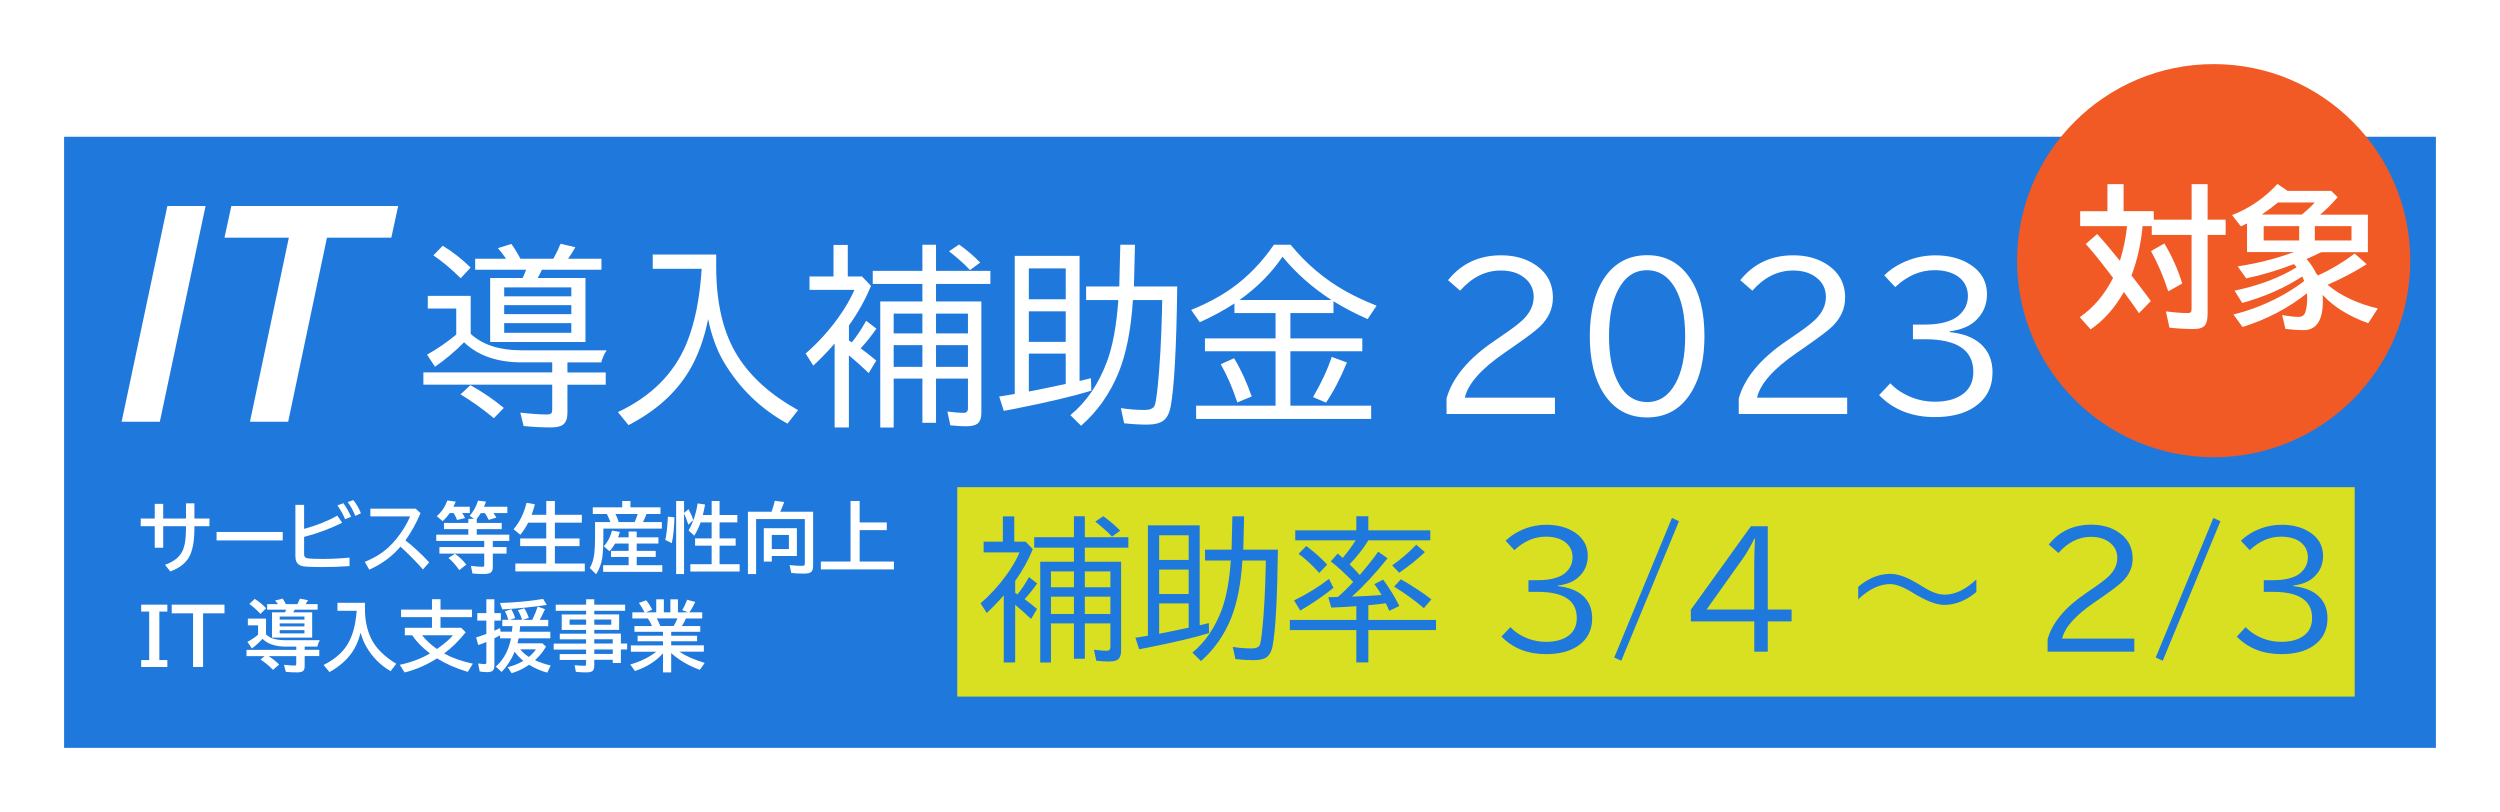 <?xml version="1.0" encoding="UTF-8"?><svg id="_レイヤー_2" xmlns="http://www.w3.org/2000/svg" xmlns:xlink="http://www.w3.org/1999/xlink" viewBox="0 0 585 190"><defs><filter id="outer-glow-1" filterUnits="userSpaceOnUse"><feOffset dx="0" dy="0"/><feGaussianBlur result="blur" stdDeviation="5"/><feFlood flood-color="#000" flood-opacity=".75"/><feComposite in2="blur" operator="in"/><feComposite in="SourceGraphic"/></filter><filter id="outer-glow-2" filterUnits="userSpaceOnUse"><feOffset dx="0" dy="0"/><feGaussianBlur result="blur-2" stdDeviation="5"/><feFlood flood-color="#000" flood-opacity=".75"/><feComposite in2="blur-2" operator="in"/><feComposite in="SourceGraphic"/></filter></defs><g id="_レイヤー_1-2"><rect x="15" y="32" width="555" height="143" style="fill:#1f78db; filter:url(#outer-glow-1);"/><path d="m110.15,78.13c2.77,2.56,6.72,3.84,11.87,3.84h19.95c-.57.84-1,1.78-1.28,2.83h-7.91v2.35h8.96v2.88h-8.96v6.61c0,1.26-.32,2.15-.97,2.68-.57.47-1.55.7-2.94.7-2.01,0-4.12-.11-6.35-.33l-.77-3.14c2.55.29,4.61.44,6.17.44.59,0,.96-.11,1.12-.33.12-.18.18-.47.18-.88v-5.76h-30.15v-2.88h30.15v-2.35h-7.14c-5.76,0-10.25-1.57-13.49-4.7-2.02,2.07-4.29,3.98-6.81,5.73l-1.85-2.83c2.33-1.3,4.61-2.87,6.83-4.7v-6.09h-6.66v-2.97h10.04v8.88Zm-2.35-13.03c-2.17-2.15-4.3-3.93-6.39-5.34l2.18-2.26c2.3,1.39,4.47,3.09,6.53,5.1l-2.31,2.5Zm7.76,32.76c-2.45-2.05-5.05-3.91-7.8-5.58l2.31-2.15c2.91,1.63,5.52,3.4,7.82,5.32l-2.33,2.42Zm7.56-34.74h-11.93v-2.57h7.23c-.57-.85-1.21-1.68-1.91-2.48l3.14-.99c.67.89,1.38,2.05,2.13,3.47h7.69c.04-.07.15-.26.31-.57.53-.94.99-1.92,1.38-2.94l3.47.81c-.53.95-1.09,1.85-1.69,2.7h7.8v2.57h-13.93c-.34.73-.67,1.38-.99,1.93h11.18v14.98h-22.3v-14.98h7.6l.11-.24c.28-.6.51-1.16.7-1.69Zm-5.14,4.13v2.09h15.71v-2.09h-15.71Zm0,4.15v2.11h15.71v-2.11h-15.71Zm0,4.22v2.26h15.71v-2.26h-15.71Z" style="fill:#fff;"/><path d="m167.59,59.56v2.83c0,8.67,1.69,15.68,5.08,21.03,3.11,4.89,7.8,9.07,14.08,12.55l-2.48,3.16c-6.27-3.44-11.24-8.26-14.92-14.46-1.62-2.75-2.84-6.09-3.65-10-.92,4.63-2.39,8.64-4.39,12.02-3.11,5.23-7.85,9.49-14.24,12.79l-2.48-3.05c7.78-3.65,13.13-9,16.06-16.06,1.93-4.7,3.11-10.53,3.54-17.47h-11.45v-3.34h14.85Z" style="fill:#fff;"/><path d="m198.64,79.67c.12.09.24.17.37.24.07.04.18.11.31.2,1.14-1.39,2.26-3.08,3.36-5.05l2.4,1.85c-1.1,1.58-2.33,3.12-3.69,4.61,1.03.72,2.24,1.67,3.65,2.86l-1.76,2.92c-1.57-1.51-3.11-2.89-4.64-4.15v16.88h-3.34v-19.64c-1.58,1.83-3.25,3.55-4.99,5.16l-1.8-2.83c2.81-2.42,5.36-5.21,7.65-8.39,1.57-2.18,2.83-4.35,3.78-6.5h-10.52v-3.14h5.62v-7.38h3.34v7.38h3.32l2.11,2.2c-1.32,3.22-3.04,6.31-5.16,9.27v3.54Zm17.2-9.12v-4.11h-11.62v-3.05h11.62v-6.13h3.19v6.13h12.72v3.05h-12.72v4.11h10.61v26.02c0,1.25-.31,2.11-.94,2.59-.53.39-1.41.59-2.64.59-1.04,0-2.27-.07-3.69-.22l-.68-3.23c1.64.21,2.91.31,3.82.31.66,0,.99-.36.99-1.08v-6.94h-7.47v10.35h-3.19v-10.35h-6.72v11.45h-3.14v-29.49h9.87Zm0,2.83h-6.72v4.64h6.72v-4.64Zm0,7.38h-6.72v5.08h6.72v-5.08Zm3.19-7.38v4.64h7.47v-4.64h-7.47Zm0,7.38v5.08h7.47v-5.08h-7.47Zm7.95-17.56c-1.14-1.26-2.78-2.72-4.9-4.4l2.33-1.58c1.73,1.2,3.38,2.61,4.96,4.22l-2.39,1.76Z" style="fill:#fff;"/><path d="m252.62,59.89v29.25c.35-.09.7-.17,1.03-.24l1.63-.4.09,2.92c-4.25,1.3-10.25,2.72-18.02,4.26l-2.46.46-1.08-3.36c1.46-.25,2.56-.42,3.29-.53.13-.01.25-.04.35-.07v-32.3h15.16Zm-11.87,2.92v7.21h8.63v-7.21h-8.63Zm0,10.04v7.14h8.63v-7.14h-8.63Zm0,9.89v8.88c1.08-.19,3.96-.78,8.63-1.78v-7.1h-8.63Zm24.35-12.52c-.43,6.84-1.54,12.49-3.34,16.94-2.04,4.98-4.97,9.13-8.79,12.46l-2.51-2.48c3.72-3.03,6.58-7.21,8.57-12.53,1.35-3.62,2.23-8.42,2.66-14.39h-7.54v-3.19h7.76l.24-9.76h3.43l-.24,9.76h10.13c-.18,14.37-.7,23.78-1.56,28.24-.29,1.45-.83,2.49-1.63,3.12-.82.64-2.13.97-3.93.97-1.58,0-3.35-.1-5.3-.31l-.77-3.56c1.77.29,3.64.44,5.6.44,1.2,0,1.96-.33,2.29-.99.23-.48.48-2.04.75-4.66.48-4.7.81-10.55.99-17.56l.04-2.5h-6.86Z" style="fill:#fff;"/><path d="m301.95,73.25v5.93h16.83v3.01h-16.83v12.74h18.9v3.1h-40.96v-3.1h18.59v-12.74h-16.52v-3.01h16.52v-5.93h-9.62v-2.24c-2.52,1.63-5.22,3.09-8.11,4.39l-2.02-2.88c3.65-1.48,6.79-3.16,9.43-5.03,3.76-2.67,7.08-6.07,9.93-10.22h3.91c3.72,4.54,8.03,8.17,12.94,10.9,2.06,1.16,4.46,2.28,7.18,3.36l-2.09,3.14c-2.78-1.21-5.45-2.61-8-4.17v2.75h-10.09Zm-12.41,20.92c-1.14-3.43-2.44-6.41-3.89-8.94l3.12-1.41c1.58,2.59,2.96,5.58,4.13,8.96l-3.36,1.38Zm22.02-23.97c-4.48-2.9-8.3-6.28-11.45-10.13-2.59,3.82-5.95,7.2-10.06,10.13h21.51Zm-4.31,22.72c1.92-3.27,3.38-6.4,4.37-9.4l3.56,1.3c-1.52,3.71-3.16,6.84-4.9,9.4l-3.03-1.3Z" style="fill:#fff;"/><path d="m338.49,96.87v-3.65c1.38-4.85,5.13-9.35,11.25-13.49l1.25-.86c2.71-1.83,4.52-3.2,5.43-4.11,1.64-1.61,2.46-3.37,2.46-5.27,0-1.79-.67-3.24-2.02-4.37-1.44-1.22-3.32-1.82-5.65-1.82-3.59,0-6.77,1.57-9.54,4.72l-2.83-2.46c3.11-3.88,7.24-5.82,12.39-5.82,2.86,0,5.32.61,7.38,1.82,3.18,1.86,4.77,4.56,4.77,8.11,0,2.52-1,4.76-3.01,6.72-.97.94-2.93,2.43-5.89,4.48l-.75.53-1.56,1.08c-5.54,3.79-8.67,7.32-9.4,10.57h21.09v3.82h-25.38Z" style="fill:#fff;"/><path d="m385.45,59.71c4.23,0,7.56,1.78,9.98,5.34,2.27,3.34,3.41,7.87,3.41,13.58,0,5.27-.96,9.55-2.88,12.83-2.42,4.15-5.93,6.22-10.55,6.22-4.34,0-7.71-1.86-10.13-5.58-2.18-3.35-3.27-7.84-3.27-13.47s1.21-10.52,3.62-13.91c2.4-3.34,5.68-5.01,9.82-5.01Zm-.07,3.52c-2.88,0-5.13,1.52-6.72,4.55-1.44,2.71-2.15,6.34-2.15,10.9,0,4.2.62,7.62,1.85,10.26,1.61,3.43,3.97,5.14,7.08,5.14,2.83,0,5.04-1.46,6.63-4.37,1.51-2.72,2.26-6.39,2.26-11.01,0-4.86-.81-8.67-2.44-11.43-1.58-2.7-3.75-4.04-6.5-4.04Z" style="fill:#fff;"/><path d="m406.87,96.87v-3.65c1.38-4.85,5.13-9.35,11.25-13.49l1.25-.86c2.71-1.83,4.52-3.2,5.43-4.11,1.64-1.61,2.46-3.37,2.46-5.27,0-1.79-.67-3.24-2.02-4.37-1.44-1.22-3.32-1.82-5.65-1.82-3.59,0-6.77,1.57-9.54,4.72l-2.83-2.46c3.11-3.88,7.24-5.82,12.39-5.82,2.86,0,5.32.61,7.38,1.82,3.18,1.86,4.77,4.56,4.77,8.11,0,2.52-1,4.76-3.01,6.72-.97.94-2.93,2.43-5.89,4.48l-.75.53-1.56,1.08c-5.54,3.79-8.67,7.32-9.4,10.57h21.09v3.82h-25.38Z" style="fill:#fff;"/><path d="m447.61,75.95h2.83c2.8,0,5.05-.45,6.75-1.34.38-.21.74-.45,1.08-.73,1.48-1.24,2.22-2.79,2.22-4.64s-.78-3.45-2.33-4.55c-1.42-.98-3.24-1.47-5.47-1.47-3.34,0-6.41,1.32-9.21,3.96l-2.57-2.75c1.17-1.14,2.5-2.08,4-2.81,2.52-1.25,5.18-1.87,7.98-1.87s5.35.58,7.45,1.74c3.08,1.7,4.61,4.17,4.61,7.41,0,2.46-.9,4.52-2.7,6.17-1.39,1.3-3.4,2.12-6.02,2.46v.18c3.11.32,5.52,1.24,7.23,2.75,1.86,1.66,2.79,3.87,2.79,6.64,0,3.49-1.38,6.17-4.13,8.06-2.37,1.63-5.49,2.44-9.36,2.44-5.36,0-9.71-1.71-13.05-5.14l2.62-2.77c.95,1,2.01,1.81,3.19,2.44,2.27,1.25,4.69,1.87,7.25,1.87,2.88,0,5.15-.66,6.79-1.98,1.46-1.19,2.2-2.85,2.2-4.99,0-5.1-3.79-7.65-11.38-7.65h-2.75v-3.43Z" style="fill:#fff;"/><path d="m48.1,48.21l-10.7,50.48h-8.94l10.7-50.48h8.94Z" style="fill:#fff;"/><path d="m67.6,55.61h-15.07l1.6-7.4h39.04l-1.6,7.4h-15.06l-9.08,43.08h-8.94l9.1-43.08Z" style="fill:#fff;"/><rect x="224" y="114" width="327" height="49" style="fill:#d9e021;"/><path d="m237.54,138.73c.09.07.19.13.3.19.06.04.14.09.25.16.91-1.11,1.81-2.46,2.69-4.04l1.92,1.48c-.88,1.27-1.86,2.5-2.95,3.69.82.57,1.79,1.34,2.92,2.29l-1.41,2.34c-1.25-1.21-2.49-2.31-3.71-3.32v13.5h-2.67v-15.71c-1.27,1.46-2.6,2.84-3.99,4.13l-1.44-2.27c2.25-1.93,4.29-4.17,6.12-6.71,1.25-1.75,2.26-3.48,3.02-5.2h-8.42v-2.51h4.5v-5.91h2.67v5.91h2.65l1.69,1.76c-1.05,2.58-2.43,5.05-4.13,7.42v2.83Zm13.76-7.29v-3.29h-9.3v-2.44h9.3v-4.9h2.55v4.9h10.18v2.44h-10.18v3.29h8.49v20.81c0,1-.25,1.69-.76,2.07-.42.32-1.12.47-2.11.47-.83,0-1.82-.06-2.95-.18l-.54-2.58c1.31.16,2.33.25,3.06.25.53,0,.79-.29.79-.86v-5.55h-5.98v8.28h-2.55v-8.28h-5.38v9.16h-2.51v-23.59h7.89Zm0,2.27h-5.38v3.71h5.38v-3.71Zm0,5.91h-5.38v4.06h5.38v-4.06Zm2.55-5.91v3.71h5.98v-3.71h-5.98Zm0,5.91v4.06h5.98v-4.06h-5.98Zm6.36-14.04c-.91-1.01-2.22-2.18-3.92-3.52l1.86-1.27c1.38.96,2.71,2.09,3.97,3.38l-1.92,1.41Z" style="fill:#1f78db;"/><path d="m280.73,122.91v23.4c.28-.07.56-.13.83-.19l1.3-.32.07,2.34c-3.4,1.04-8.2,2.18-14.41,3.41l-1.97.37-.86-2.69c1.17-.2,2.05-.34,2.64-.42.11-.01.2-.03.28-.05v-25.84h12.13Zm-9.49,2.34v5.77h6.91v-5.77h-6.91Zm0,8.03v5.71h6.91v-5.71h-6.91Zm0,7.91v7.1c.87-.15,3.17-.63,6.91-1.42v-5.68h-6.91Zm19.48-10.02c-.34,5.47-1.23,9.99-2.67,13.55-1.63,3.98-3.97,7.31-7.03,9.97l-2-1.99c2.98-2.43,5.26-5.77,6.86-10.02,1.08-2.89,1.79-6.73,2.13-11.51h-6.03v-2.55h6.21l.19-7.8h2.74l-.19,7.8h8.1c-.14,11.5-.56,19.03-1.25,22.59-.23,1.16-.67,1.99-1.3,2.5-.66.52-1.71.77-3.15.77-1.27,0-2.68-.08-4.24-.25l-.62-2.85c1.42.23,2.91.35,4.48.35.96,0,1.57-.26,1.83-.79.19-.39.39-1.63.6-3.73.39-3.76.65-8.44.79-14.04l.04-2h-5.48Z" style="fill:#1f78db;"/><path d="m318.17,134.56c1.8-2.09,3.25-3.91,4.32-5.47l2.2,1.55c-2.85,3.55-5.62,6.54-8.33,8.96,2.25-.06,4.48-.18,6.68-.35l.25-.02c-.41-.74-.97-1.59-1.69-2.55l2.07-1.05c1.55,2.14,2.81,4.2,3.78,6.17l-2.37,1.14c-.29-.71-.56-1.31-.81-1.78l-.42.07c-1.07.14-2.29.27-3.66.39v3.45h15.84v2.37h-15.84v7.56h-2.81v-7.56h-15.56v-2.37h15.56v-3.22c-1.51.12-3.47.23-5.87.33l-.69-2.44c.48-.01.89-.02,1.23-.02.28-.01.62-.02,1.02-.04,1.28-1.11,2.47-2.28,3.59-3.5-2.07-2.13-3.83-3.73-5.26-4.8l1.62-1.85c.41.36.8.7,1.18,1.02,1.18-1.41,2.19-2.78,3.02-4.11h-14.13v-2.34h14.29v-3.3h2.81v3.3h14.5v2.34h-14.5c-1.04,1.75-2.5,3.62-4.38,5.61,1.04,1.03,1.83,1.86,2.36,2.5Zm-15.35,5.94c3.08-1.52,5.81-3.21,8.17-5.04l1.04,2.09c-2.19,1.8-4.78,3.58-7.77,5.33l-1.44-2.37Zm5.87-6.43c-1.61-1.83-3.22-3.32-4.83-4.46l1.81-1.85c1.92,1.44,3.55,2.89,4.89,4.36l-1.86,1.95Zm17.07-1.78c1.9-1.29,3.78-2.89,5.64-4.82l2.02,1.72c-1.62,1.58-3.62,3.19-6.01,4.83l-1.65-1.74Zm7.42,10.02c-2.09-1.79-4.41-3.47-6.96-5.04l1.58-1.72c3.09,1.79,5.47,3.36,7.14,4.71l-1.76,2.06Z" style="fill:#1f78db;"/><path d="m357.67,135.76h2.27c2.24,0,4.04-.36,5.4-1.07.3-.16.59-.36.86-.58,1.18-1,1.78-2.23,1.78-3.71s-.62-2.76-1.86-3.64c-1.14-.79-2.6-1.18-4.38-1.18-2.67,0-5.13,1.05-7.37,3.16l-2.06-2.2c.94-.91,2-1.66,3.2-2.25,2.02-1,4.14-1.49,6.38-1.49s4.28.46,5.96,1.39c2.46,1.36,3.69,3.33,3.69,5.92,0,1.97-.72,3.62-2.16,4.94-1.11,1.04-2.72,1.7-4.82,1.97v.14c2.48.26,4.41.99,5.78,2.2,1.49,1.32,2.23,3.09,2.23,5.31,0,2.79-1.1,4.94-3.3,6.45-1.9,1.3-4.39,1.95-7.49,1.95-4.29,0-7.77-1.37-10.44-4.11l2.09-2.21c.76.8,1.61,1.45,2.55,1.95,1.82,1,3.75,1.49,5.8,1.49,2.31,0,4.12-.53,5.43-1.58,1.17-.95,1.76-2.28,1.76-3.99,0-4.08-3.04-6.12-9.11-6.12h-2.2v-2.74Z" style="fill:#1f78db;"/><path d="m391.23,121.2l1.65.76-13.5,32.66-1.65-.76,13.5-32.66Z" style="fill:#1f78db;"/><path d="m409.7,123.15h3.96v19.48h5.57v2.78h-5.57v7.08h-3.16v-7.08h-14.84v-2.74l14.04-19.51Zm.79,19.48v-10.37c0-1.99.06-4.07.18-6.22h-.14c-1.03,2.04-1.91,3.56-2.64,4.57l-8.56,12.02h11.16Z" style="fill:#1f78db;"/><path d="m434.82,137.3c2.4-2.02,4.92-3.02,7.54-3.02,1.21,0,2.6.36,4.17,1.09.9.42,2.16,1.13,3.76,2.13,1.79,1.1,3.37,1.65,4.73,1.65,2.46,0,4.95-1.19,7.45-3.57v2.95c-2.41,2.02-4.93,3.02-7.54,3.02-1.84,0-4.31-.96-7.4-2.88-2.13-1.32-3.88-1.99-5.24-1.99-2.47,0-4.96,1.19-7.47,3.57v-2.95Z" style="fill:#1f78db;"/><path d="m479.14,152.49v-2.92c1.1-3.88,4.1-7.48,9-10.79l1-.69c2.17-1.46,3.62-2.56,4.34-3.29,1.31-1.29,1.97-2.7,1.97-4.22,0-1.43-.54-2.6-1.62-3.5-1.15-.97-2.65-1.46-4.52-1.46-2.87,0-5.41,1.26-7.63,3.78l-2.27-1.97c2.48-3.11,5.79-4.66,9.91-4.66,2.29,0,4.25.49,5.91,1.46,2.54,1.49,3.81,3.65,3.81,6.49,0,2.02-.8,3.81-2.41,5.38-.77.75-2.34,1.95-4.71,3.59l-.6.42-1.25.86c-4.43,3.04-6.94,5.85-7.52,8.46h16.88v3.06h-20.3Z" style="fill:#1f78db;"/><path d="m517.93,121.2l1.65.76-13.5,32.66-1.65-.76,13.5-32.66Z" style="fill:#1f78db;"/><path d="m529.73,135.76h2.27c2.24,0,4.04-.36,5.4-1.07.3-.16.59-.36.86-.58,1.18-1,1.78-2.23,1.78-3.71s-.62-2.76-1.86-3.64c-1.14-.79-2.6-1.18-4.38-1.18-2.67,0-5.13,1.05-7.37,3.16l-2.06-2.2c.94-.91,2-1.66,3.2-2.25,2.02-1,4.14-1.49,6.38-1.49s4.28.46,5.96,1.39c2.46,1.36,3.69,3.33,3.69,5.92,0,1.97-.72,3.62-2.16,4.94-1.11,1.04-2.72,1.7-4.82,1.97v.14c2.48.26,4.41.99,5.78,2.2,1.49,1.32,2.23,3.09,2.23,5.31,0,2.79-1.1,4.94-3.3,6.45-1.9,1.3-4.39,1.95-7.49,1.95-4.29,0-7.77-1.37-10.44-4.11l2.09-2.21c.76.8,1.61,1.45,2.55,1.95,1.82,1,3.75,1.49,5.8,1.49,2.31,0,4.12-.53,5.43-1.58,1.17-.95,1.76-2.28,1.76-3.99,0-4.08-3.04-6.12-9.11-6.12h-2.2v-2.74Z" style="fill:#1f78db;"/><circle cx="518" cy="61" r="46" style="fill:#f15a24; filter:url(#outer-glow-2);"/><path d="m496.93,49.41h7.05v1.99h8.86v-8.31h3.74v8.31h4.22v3.57h-4.22v18.42c0,1.18-.18,2.05-.53,2.6-.43.67-1.34,1-2.72,1-1.92,0-3.81-.11-5.68-.32l-.83-3.81c1.96.26,3.63.39,5.03.39.47,0,.76-.09.86-.26.08-.15.12-.45.12-.88v-17.14h-9.32v-2.06h-2.14c-.38,4.11-1.24,7.96-2.6,11.55.69.9,1.21,1.58,1.55,2.02,1.12,1.45,2.12,2.77,2.97,3.96l-2.76,2.85c-1.04-1.51-2.06-2.94-3.04-4.27l-.51-.69c-2.13,3.75-4.72,6.66-7.77,8.74l-2.55-2.85c3.21-2.2,5.81-5.27,7.8-9.19l-1.58-2.06c-1.76-2.31-3.36-4.27-4.82-5.87l2.67-2.34c1.51,1.64,3.29,3.73,5.33,6.26.82-2.61,1.38-5.31,1.67-8.1h-10.97v-3.5h6.38v-6.33h3.78v6.33Zm10.44,18.76c-1.16-3.54-2.51-6.68-4.04-9.42l3.13-1.78c1.77,2.93,3.16,6.05,4.18,9.37l-3.27,1.83Z" style="fill:#fff;"/><path d="m542.08,64.07c.16.19.28.32.33.39,2.99-1.36,5.85-3.07,8.6-5.13l2.79,2.5c-2.95,1.86-6.01,3.46-9.16,4.8,3.05,2.55,6.97,4.41,11.76,5.55l-2.23,3.45c-4.48-1.59-8.04-3.8-10.69-6.63.05.5.07.98.07,1.42,0,4.56-1.51,6.84-4.54,6.84-1.18,0-2.59-.1-4.22-.3l-.76-3.23c1.63.28,2.91.42,3.83.42.79,0,1.31-.35,1.56-1.04.3-.8.46-1.96.46-3.48,0-.3-.02-.64-.05-1-4.45,3.52-9.48,6.14-15.08,7.88l-2.13-2.92c4.42-1.1,8.55-2.78,12.41-5.04,1.58-.93,2.96-1.86,4.15-2.81-.12-.3-.27-.65-.46-1.04-4.23,2.73-8.91,4.79-14.04,6.19l-1.79-2.87c5.8-1.24,10.64-3.07,14.52-5.48-.16-.22-.37-.47-.62-.74-3.87,1.48-7.59,2.59-11.18,3.34l-2-2.81c4.64-.7,9.04-1.82,13.18-3.34h-10.99v-6.71c-.32.15-.8.38-1.44.69l-2.06-2.64c4.1-1.59,7.64-4.03,10.62-7.29l2.37,1.62h10.21l1.51,1.48c-1.28,1.52-2.65,2.89-4.13,4.1h11.2v8.77h-10.9c-1.18.57-2.33,1.11-3.45,1.6.94,1.04,1.71,2.21,2.32,3.5Zm-3.45-13.87c1.46-1.21,2.47-2.15,3.01-2.83h-8.58c-1.24,1.02-2.51,1.96-3.8,2.83h9.37Zm-8.93,2.71v3.36h8.31v-3.36h-8.31Zm20.55,3.36v-3.36h-8.58v3.36h8.58Z" style="fill:#fff;"/><path d="m43.51,117.78h1.98v3.55h3.52v1.8h-3.52v.55c0,2.99-.43,5.23-1.28,6.73-.83,1.44-2.28,2.55-4.37,3.31l-1.23-1.56c2.04-.7,3.4-1.79,4.1-3.25.54-1.13.81-2.87.81-5.2v-.58h-5.33v5.04h-1.98v-5.04h-3.28v-1.8h3.28v-3.42h1.98v3.42h5.33v-3.55Z" style="fill:#fff;"/><path d="m50.68,124.48h15.48v1.98h-15.48v-1.98Z" style="fill:#fff;"/><path d="m69.11,118.14h2.05v5.62c3.02-.83,5.6-1.86,7.76-3.11l1.15,1.67c-2.77,1.38-5.74,2.49-8.91,3.31v4.07c0,.51.22.81.67.91.54.12,1.75.18,3.65.18s4.07-.1,6.31-.31v1.99c-2.04.15-4.17.22-6.38.22s-3.81-.06-4.48-.18c-.8-.15-1.33-.51-1.58-1.08-.15-.35-.23-.8-.23-1.34v-11.95Zm11.63,3.35c-.36-.95-.96-2.03-1.78-3.23l1.39-.51c.69.96,1.29,2.02,1.82,3.17l-1.42.57Zm2.39-.77c-.48-1.22-1.07-2.31-1.78-3.25l1.33-.44c.7.84,1.29,1.87,1.78,3.07l-1.34.62Z" style="fill:#fff;"/><path d="m86.64,119.03h10.6l1.17,1.03c-.99,2.34-2.17,4.47-3.54,6.39,1.95,1.52,3.8,3.24,5.56,5.15l-1.46,1.65c-1.73-1.96-3.49-3.74-5.27-5.33-1.92,2.27-4.35,4.06-7.29,5.38l-1.05-1.82c2.19-.89,4-2,5.46-3.33,1.36-1.24,2.6-2.77,3.74-4.6.6-.98,1.07-1.89,1.41-2.72h-9.31v-1.8Z" style="fill:#fff;"/><path d="m115.47,120.06c.26.36.49.71.68,1.05l-1.79.54c-.3-.6-.59-1.13-.88-1.58h-.98c-.32.54-.63,1-.94,1.35h0v.95h5.84v1.44h-5.84v1.31h7.61v1.46h-3.85v1.44h3.21v1.53h-3.21v3.2c0,.61-.18,1.03-.55,1.27-.3.2-.84.3-1.61.3-.94,0-1.81-.04-2.62-.13l-.34-1.78c1.01.15,1.91.22,2.69.22.2,0,.32-.04.37-.13.04-.07.05-.19.05-.37v-2.58h-10.49v-1.53h10.49v-1.44h-11.23v-1.46h7.51v-1.31h-5.7v-1.44h5.7v-.95h1.32l-1.01-.74c.83-.89,1.49-2.07,1.96-3.53l1.87.22c-.11.29-.27.69-.48,1.2h5.47v1.49h-3.23Zm-7.31,0c.26.4.49.79.67,1.17l-1.87.45c-.26-.64-.53-1.18-.81-1.62h-.92c-.48.7-1.03,1.33-1.65,1.89l-1.39-1.17c1.1-.91,1.93-2.14,2.5-3.67l1.96.27c-.19.47-.38.86-.54,1.19h3.82v1.49h-1.77Zm-.69,13.35c-.84-1.2-1.68-2.15-2.53-2.84l1.51-.99c1.06.75,1.95,1.6,2.66,2.54l-1.64,1.29Z" style="fill:#fff;"/><path d="m124.41,120.46h3.42v-3.23h2.01v3.23h6.31v1.84h-6.31v3.7h5.77v1.8h-5.77v4.07h7v1.84h-16.25v-1.84h7.23v-4.07h-6.1v-1.8h6.1v-3.7h-4.22c-.52,1.02-1.14,1.97-1.85,2.84l-1.58-1.31c1.41-1.61,2.42-3.67,3.04-6.18l1.96.36c-.25.95-.51,1.77-.77,2.45Z" style="fill:#fff;"/><path d="m147.53,118.71h7.02v1.56h-3.27c-.19.57-.47,1.2-.82,1.89h4.41v1.53h-13.68v1.53c0,2.34-.09,4.1-.26,5.28-.22,1.45-.7,2.74-1.44,3.87l-1.49-1.46c.55-.9.91-2.02,1.07-3.38.11-.96.17-2.26.17-3.89v-3.47h3.59c-.24-.63-.51-1.26-.82-1.89h-3.3v-1.56h6.89v-1.48h1.92v1.48Zm-2.91,7.02h2.48v-1.35h1.89v1.35h5.08v1.46h-5.08v1.71h4.45v1.42h-4.45v1.94h5.99v1.56h-13.84v-1.56h5.96v-1.94h-4.12v-1.42h4.12v-1.71h-3.16c-.37.67-.81,1.28-1.31,1.81l-1.34-1.16c.88-.94,1.53-2.17,1.92-3.68l1.84.31c-.14.47-.28.89-.43,1.27Zm-.6-5.46c.26.54.52,1.17.76,1.89h3.73c.3-.7.54-1.33.72-1.89h-5.21Z" style="fill:#fff;"/><path d="m155.68,126.33c.26-1.17.45-2.74.57-4.71l.04-.72,1.53.16c-.06,2.44-.27,4.46-.62,6.05l-1.53-.77Zm4.39-6.14v14.14h-1.85v-17.1h1.85v2.77l1.05-.86c.47.87.85,1.73,1.12,2.58l-1.17,1.06c-.39-1.21-.72-2.07-.99-2.58Zm4.4.32h2.06v-3.28h1.85v3.28h4.16v1.73h-4.16v3.74h3.76v1.71h-3.76v4.33h4.69v1.71h-11.53v-1.71h4.98v-4.33h-3.87v-1.71h3.87v-3.74h-2.58c-.38,1.1-.87,2.13-1.48,3.1l-1.34-1.2c1.04-1.8,1.75-3.91,2.12-6.34l1.75.25c-.18.98-.35,1.8-.53,2.45Z" style="fill:#fff;"/><path d="m180.55,119.75c.32-.9.57-1.75.75-2.56l2.2.29c-.33.9-.64,1.66-.93,2.27h7.7v12.61c0,.69-.14,1.17-.43,1.45-.29.28-.86.41-1.71.41-1.32,0-2.32-.05-2.98-.15l-.38-1.84c1.09.12,2.07.18,2.95.18.29,0,.47-.07.54-.21.05-.09.07-.23.07-.41v-10.33h-11.4v12.87h-1.92v-14.58h5.54Zm5.92,3.85v6.51h-5.87v1.3h-1.87v-7.81h7.74Zm-1.87,1.58h-4v3.3h4v-3.3Z" style="fill:#fff;"/><path d="m201.16,122.25h6.35v1.8h-6.35v7.35h8.02v1.84h-17.1v-1.84h6.95v-14.17h2.13v5.02Z" style="fill:#fff;"/><path d="m33.04,141.49h6.12v1.62h-1.87v11.35h1.87v1.62h-6.12v-1.62h1.87v-11.35h-1.87v-1.62Z" style="fill:#fff;"/><path d="m40.18,141.49h12.35v2.03h-5.01v12.55h-2.34v-12.55h-5v-2.03Z" style="fill:#fff;"/><path d="m62.24,148.45c.47.42.95.71,1.42.9.78.3,1.88.46,3.31.46h7.87c-.26.41-.45.91-.58,1.49h-2.97v.76h3.42v1.46h-3.42v2.31c0,.49-.09.85-.27,1.08-.23.29-.73.43-1.48.43-1.01,0-1.9-.04-2.66-.13l-.43-1.65c1.18.12,2,.18,2.46.18.21,0,.33-.04.37-.12.02-.05.04-.15.04-.29v-1.8h-6.5c.91.55,1.74,1.21,2.5,1.97l-1.44,1.24c-.85-.88-1.82-1.68-2.91-2.42l.97-.79h-4.26v-1.46h11.65v-.76h-2.45c-2.41,0-4.23-.61-5.46-1.83-.65.74-1.48,1.5-2.48,2.26l-1.05-1.55c.82-.42,1.66-.97,2.5-1.67v-2.2h-2.39v-1.56h4.25v3.7Zm-1.29-4.8c-.92-.97-1.79-1.75-2.61-2.32l1.26-1.19c.94.58,1.84,1.31,2.68,2.2l-1.33,1.31Zm6.02-.99h-4.46v-1.29h2.53c-.18-.27-.41-.56-.68-.86l1.78-.43c.32.45.57.88.76,1.29h2.7c.24-.47.44-.91.6-1.29l1.89.38c-.17.29-.35.57-.54.84l-.05.07h2.82v1.29h-5.36c-.09.18-.2.39-.33.62h4.42v5.92h-9.4v-5.92h3.05c.1-.21.18-.42.25-.62Zm-1.52,1.61v.72h5.79v-.72h-5.79Zm0,1.6v.7h5.79v-.7h-5.79Zm0,1.58v.77h5.79v-.77h-5.79Z" style="fill:#fff;"/><path d="m85.4,141.04v1.48c0,2.6.48,4.9,1.45,6.9,1.05,2.19,3.01,4.16,5.87,5.9l-1.31,1.73c-2.4-1.38-4.31-3.3-5.72-5.78-.57-1-1-2.08-1.3-3.24l-.04.17c-.48,1.76-1.12,3.23-1.93,4.4-1.27,1.85-3.04,3.4-5.33,4.67l-1.37-1.67c2.23-1.11,3.93-2.48,5.11-4.09,1.12-1.55,1.9-3.53,2.31-5.92.13-.78.24-1.67.33-2.66h-4.5v-1.87h6.44Z" style="fill:#fff;"/><path d="m103.93,152.92c1.88,1.03,4.12,1.83,6.72,2.38l-1.19,1.92c-2.73-.81-5.13-1.87-7.2-3.16-2.39,1.53-4.92,2.63-7.59,3.3l-1.12-1.8c2.62-.55,4.97-1.43,7.06-2.65-1.72-1.3-3.11-2.72-4.17-4.26h-1.71v-1.75h6.35v-2.49h-7.23v-1.77h7.23v-2.43h2v2.43h7.37v1.77h-7.37v2.49h4.84l1.05,1.06c-1.65,2.06-3.34,3.71-5.05,4.95Zm-1.69-1.05c1.71-1.19,2.96-2.26,3.74-3.22h-7.22c.96,1.2,2.12,2.27,3.49,3.22Z" style="fill:#fff;"/><path d="m119.79,147.81c.04-.3.08-.67.11-1.09l.02-.2h-2.38v-1.48h1.42c-.22-.76-.49-1.43-.8-2.01l1.49-.49c.38.65.68,1.35.91,2.09l-1.25.41h2.85c-.27-.89-.6-1.63-.99-2.23l1.51-.48c.45.69.79,1.44,1.05,2.25l-1.39.47h2.21c.54-1.13.97-2.17,1.27-3.11l1.71.61c-.52,1.14-.93,1.98-1.24,2.5h2v1.48h-6.57c-.02.25-.06.68-.14,1.29h7.2v1.55h-7.43c-.05.3-.14.69-.25,1.17h5.83l.84.77c-.69,1.18-1.55,2.24-2.58,3.18,1.33.58,2.55.99,3.67,1.23l-.79,1.68c-1.46-.39-2.89-1-4.26-1.85-.05.03-.1.06-.15.11-1.23.83-2.54,1.46-3.93,1.87l-.93-1.42c1.24-.28,2.47-.76,3.67-1.47-.83-.67-1.51-1.38-2.03-2.12-.84,1.94-1.87,3.51-3.08,4.72l-1.34-1.26c1.81-1.59,3-3.8,3.56-6.61h-2.56v-.71c-.35.19-.79.43-1.33.7v6.38c0,.56-.13.96-.4,1.2-.25.23-.67.34-1.25.34-.64,0-1.24-.05-1.79-.16l-.36-1.87c.67.09,1.17.14,1.49.14.21,0,.33-.04.37-.11.04-.06.06-.16.06-.31v-4.75c-.63.27-1.26.51-1.91.71l-.48-1.78c.87-.27,1.67-.54,2.39-.82v-3.11h-2.12v-1.75h2.12v-3.24h1.87v3.24h1.53v1.75h-1.53v2.36c.28-.12.73-.32,1.34-.62l.11.84h2.67Zm-2.8-6.71c3.67-.12,7.04-.43,10.1-.95l.86,1.4c-3.42.52-6.88.86-10.41,1.05l-.55-1.49Zm6.77,12.62c.67-.56,1.22-1.15,1.65-1.77h-3.67c.52.65,1.19,1.24,2.01,1.77Z" style="fill:#fff;"/><path d="m137.15,143.77v-.84h-7.11v-1.44h7.11v-1.26h1.91v1.26h7.22v1.44h-7.22v.84h5.82v3.62h-5.82v.88h6.23v2.32h1.46v1.39h-1.46v3.16h-1.91v-.74h-4.32v1.33c0,.54-.1.93-.29,1.17-.25.29-.76.44-1.55.44-.89,0-1.71-.04-2.46-.13l-.31-1.56c.83.09,1.6.14,2.31.14.19,0,.3-.04.34-.12.03-.06.04-.15.04-.26v-.99h-6.17v-1.37h6.17v-1.05h-7.58v-1.39h7.58v-1h-6.15v-1.32h6.15v-.88h-5.7v-3.62h5.7Zm0,1.2h-3.87v1.21h3.87v-1.21Zm1.91,0v1.21h3.98v-1.21h-3.98Zm0,5.62h4.32v-1h-4.32v1Zm0,2.43h4.32v-1.05h-4.32v1.05Z" style="fill:#fff;"/><path d="m157.06,147.83v.93h6.06v1.29h-6.06v.96h7.64v1.48h-5.76c1.67,1.08,3.66,1.95,5.96,2.63l-1.13,1.62c-2.65-.96-4.89-2.27-6.71-3.92v4.52h-1.91v-4.47c-1.65,1.86-3.83,3.24-6.57,4.15l-1.1-1.53c2.41-.69,4.44-1.69,6.08-2.99h-5.94v-1.48h7.52v-.96h-5.94v-1.29h5.94v-.93h-6.68v-1.34h4.11c-.3-.69-.62-1.29-.96-1.78h-3.64v-1.44h2.86l-.04-.06c-.41-.81-.84-1.53-1.29-2.14l1.7-.62c.53.62,1,1.36,1.42,2.22l-1.51.6h2.45v-3.04h1.78v3.04h1.53v-3.04h1.77v3.04h2.32l-1.33-.52c.4-.63.79-1.44,1.17-2.42l1.89.53c-.5,1.05-.96,1.86-1.38,2.41h3.01v1.44h-3.82c-.27.64-.58,1.23-.94,1.78h4.3v1.34h-6.81Zm-2.55-1.34h3.12c.35-.56.64-1.16.88-1.78h-4.82c.29.5.57,1.1.82,1.78Z" style="fill:#fff;"/></g></svg>
